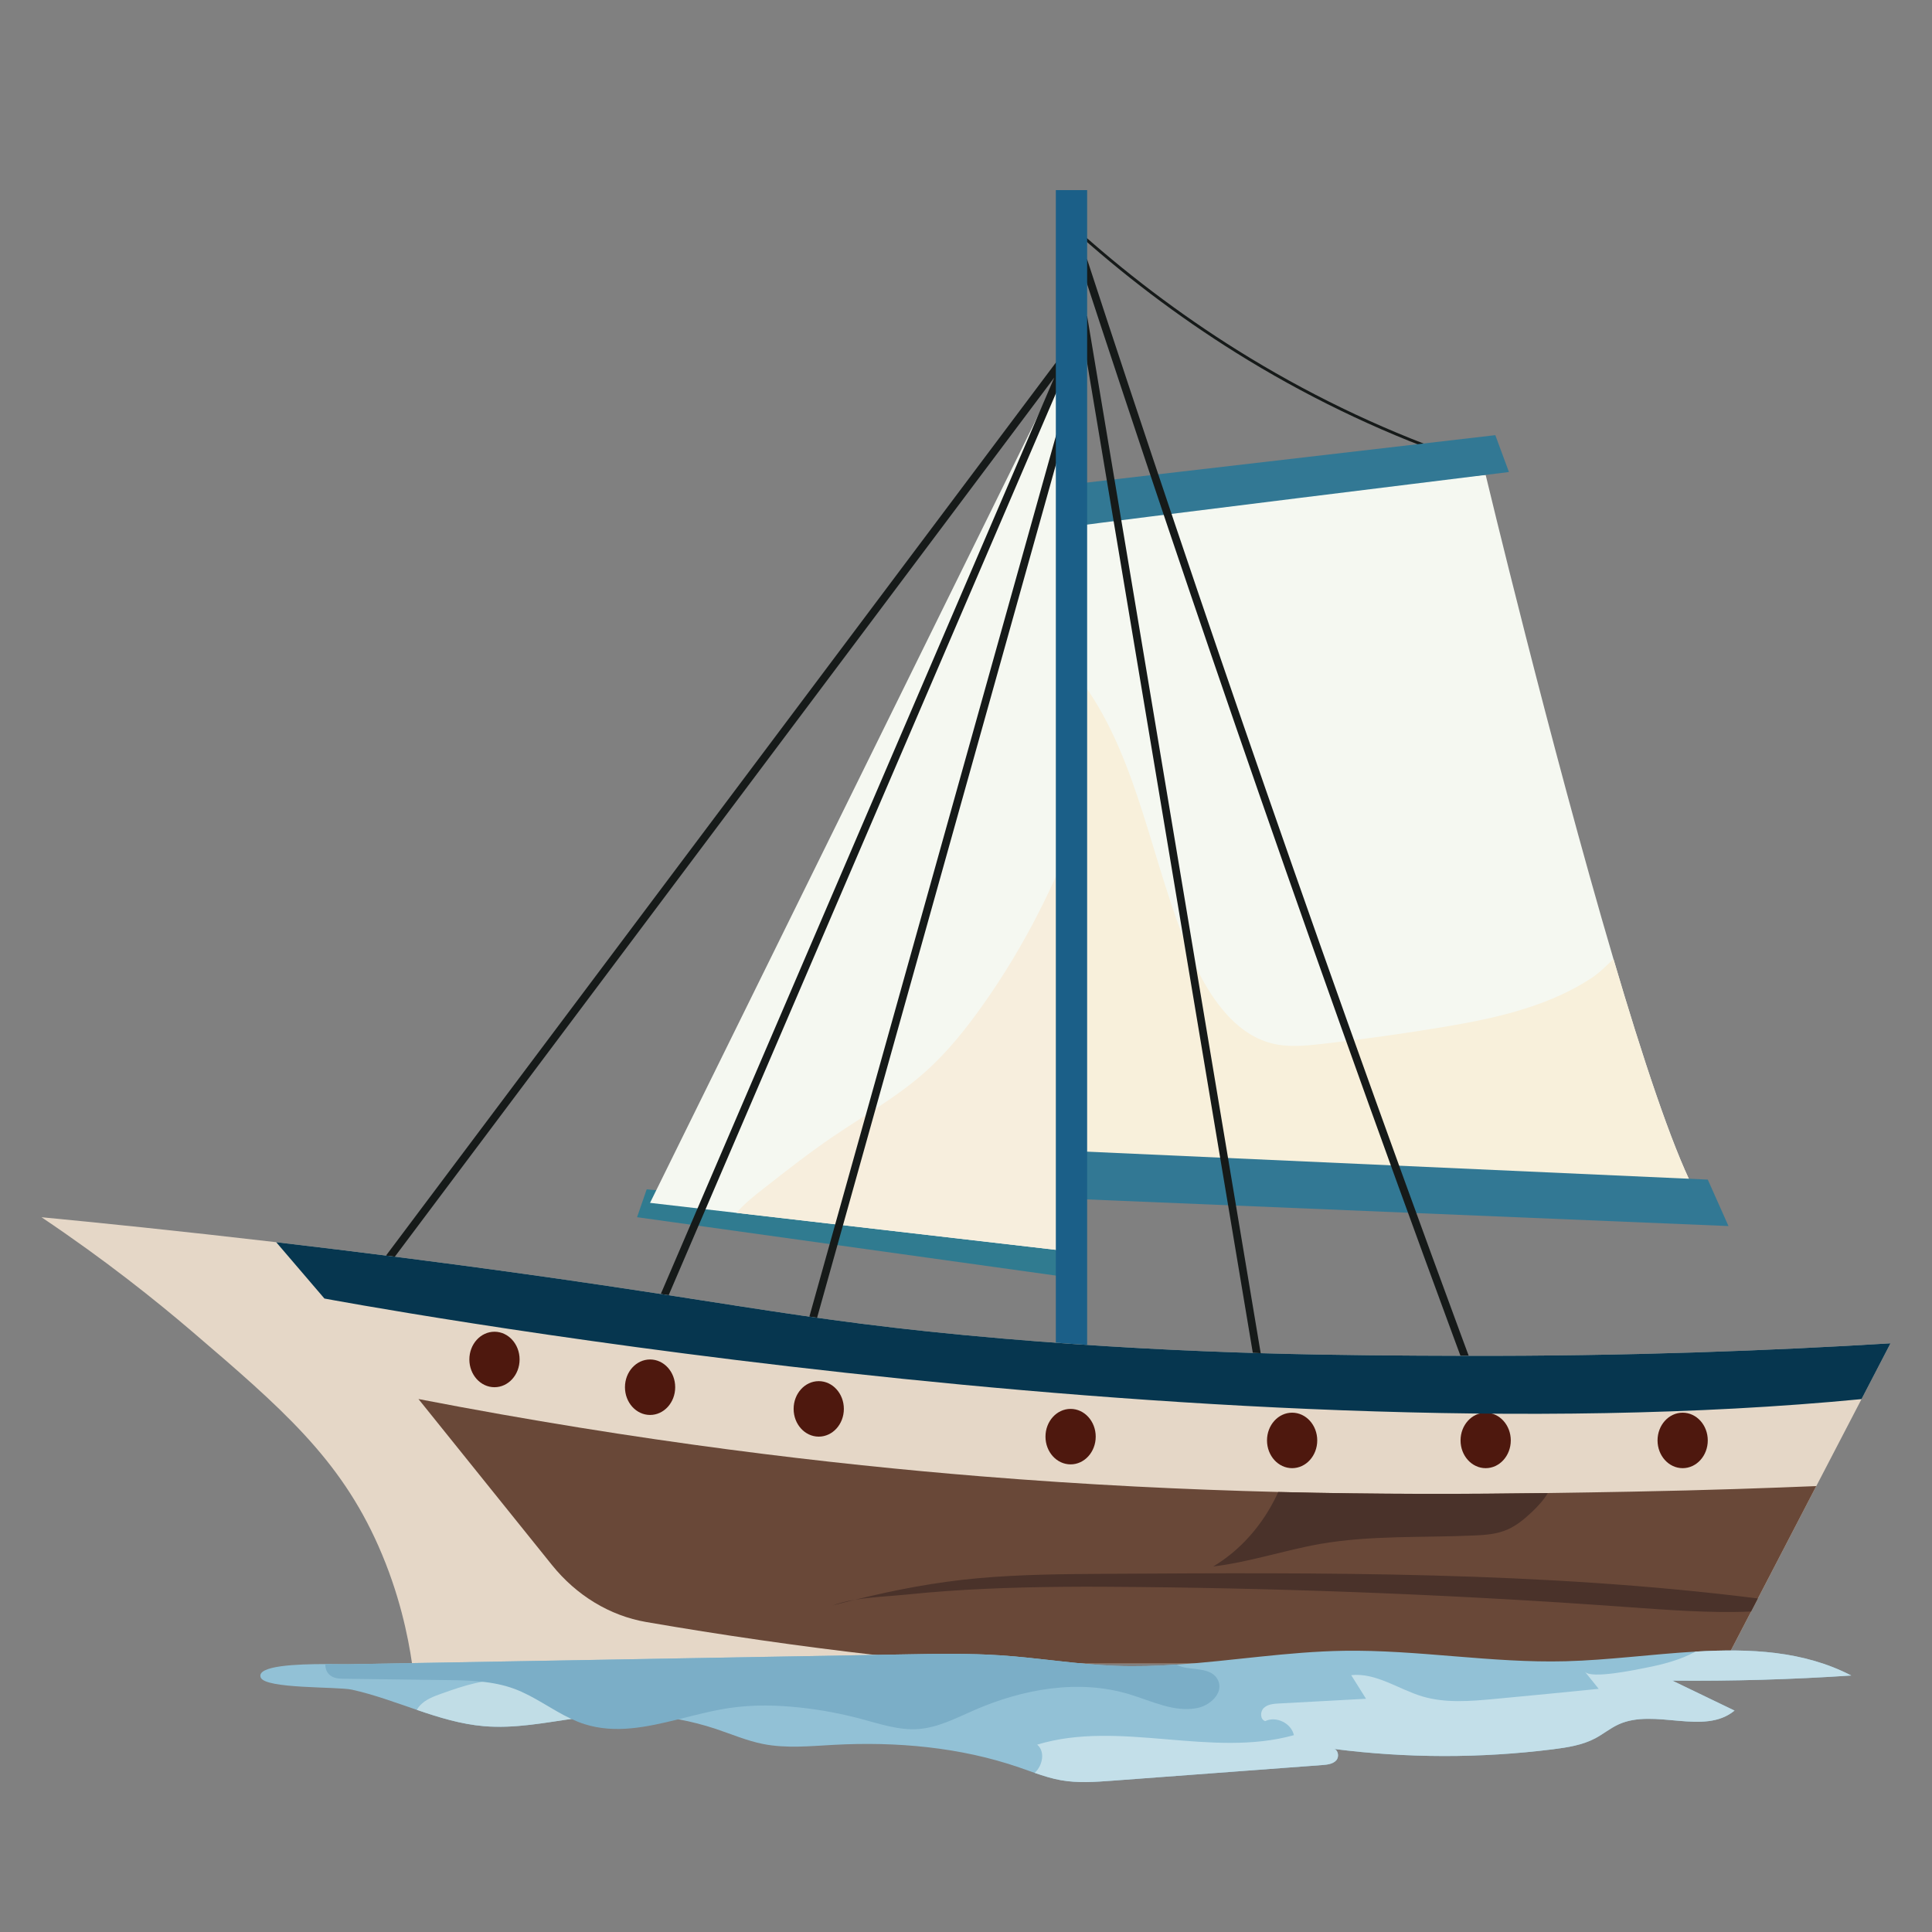 <?xml version="1.0" encoding="UTF-8"?> <svg xmlns="http://www.w3.org/2000/svg" id="Layer_1" viewBox="0 0 500 500"><rect x="0" y="0" width="500" height="500" fill="#808080" stroke="none"/><g><path d="M375.46,118.21c-19.3-6.88-38.03-15.95-55.66-26.97-15.02-9.39-29.41-20.29-42.76-32.41l.5-.56c13.32,12.09,27.67,22.96,42.65,32.33,17.58,10.99,36.26,20.04,55.51,26.9l-.25,.71Z" fill="#161a19"></path><path d="M438.28,307.58l-161.38-3.18,.98-123.86,.39-49.31,106.22-8.32s16.69,69.74,33.07,125.27c7.52,25.52,14.98,48.04,20.72,59.4Z" fill="#f5f8f1"></path><path d="M438.28,307.58l-161.38-3.18,.98-123.86c.88-1.13,1.79-2.22,2.72-3.3,14.21,19.93,17.51,46.56,27.31,69.5,4.41,10.32,11.15,20.73,21.22,23.28,4.2,1.08,8.59,.64,12.89,.16,10.76-1.2,21.49-2.71,32.19-4.5,6.88-1.16,13.75-2.52,20.44-4.64,5.98-1.89,11.86-4.38,17.21-7.91,2.01-1.32,3.84-3.14,5.7-4.95,7.52,25.52,14.98,48.04,20.72,59.4Z" fill="#f8f0db"></path><path d="M277.3,125.35l109.69-12.73,3.52,9.54s-106.06,13.08-113.21,14.14v-10.96Z" fill="#327894"></path><polygon points="441.97 305.28 277.07 297.86 277.07 310.23 447.33 317.3 441.97 305.28" fill="#327894"></polygon><path d="M274.96,317.52c-35.87-3.24-71.74-6.48-107.6-9.72-.83,2.4-1.66,4.81-2.49,7.21l112.04,15.62c-.65-4.37-1.3-8.74-1.94-13.12Z" fill="#307b90"></path><polygon points="277.08 90.42 276.98 217.25 276.9 323.88 190.62 313.89 168.23 311.3 277.08 90.42" fill="#f5f8f1"></polygon><path d="M276.98,217.25l-.08,106.63-86.28-9.99c2.06-2.43,4.56-4.4,7.03-6.32,5.88-4.62,11.77-9.23,17.92-13.41,8.1-5.51,16.69-10.3,24.09-16.94,5.71-5.13,10.6-11.28,15.1-17.7,7.57-10.77,14.08-22.45,19.41-34.75,.93-2.14,1.65-5.07,2.8-7.51Z" fill="#f7eedd"></path><g><g><path d="M383.55,365.95c-19.75-53.1-39.2-107.2-57.8-160.78-15.78-45.46-31.37-91.73-46.33-137.52l1.9-.62c14.96,45.79,30.54,92.04,46.32,137.49,18.6,53.57,38.04,107.65,57.79,160.74l-1.88,.7Z" fill="#161a19"></path><rect x="303.13" y="80.02" width="2" height="288.14" transform="translate(-32.8 53.24) rotate(-9.5)" fill="#161a19"></rect><polygon points="206.15 360.01 160.22 360.01 272.85 97.71 92.56 338.06 90.96 336.86 281.29 83.13 163.25 358.01 204.63 358.01 276.11 102.67 278.04 103.21 206.15 360.01" fill="#161a19"></polygon><rect x="273.25" y="49.2" width="8.1" height="308.23" fill="#1b5f88"></rect></g><g><path d="M489.26,347.65c-2.5,4.81-5,9.63-7.5,14.44-3.9,7.51-7.8,15.01-11.71,22.52-5.03,9.68-10.07,19.37-15.1,29.07-.6,1.13-1.18,2.26-1.76,3.39-2.34,4.5-4.67,8.98-7.02,13.48H106.64c-1.02-7.02-3.26-18.16-8.72-30.48-9.99-22.55-24.78-35.46-48.49-55.72-8.98-7.66-22.01-18.14-38.69-29.33,14.36,1.37,35.21,3.49,60.73,6.46,10.26,1.2,21.26,2.55,32.9,4.03,82.95,10.6,98.95,16.11,155.29,20.92,49.95,4.26,89.37,4.36,119.04,4.45,42.81,.12,80.19-1.37,110.56-3.23Z" fill="#e5d7c7"></path><path d="M470.05,384.6c-5.03,9.68-10.07,19.37-15.1,29.07-.6,1.13-1.18,2.26-1.76,3.39-2.34,4.5-4.67,8.98-7.02,13.48H247.95c-6.81-.64-13.69-1.36-20.61-2.14-20.7-2.36-40.75-5.28-60.09-8.62-9.44-1.63-18.08-6.88-24.43-14.79-11.52-14.3-23.02-28.62-34.52-42.92,57.85,11.19,107.3,16.89,145.3,19.98,27.74,2.26,53.54,3.47,77.2,4.07,25.94,.64,49.31,.56,69.78,.28,7.65-.1,14.9-.24,21.73-.36,19.56-.36,35.97-.96,47.73-1.44Z" fill="#694838"></path><path d="M400.58,386.41c-1.09,1.81-2.58,3.42-4.08,4.85-1.9,1.79-3.92,3.49-6.25,4.53-2.82,1.27-5.92,1.48-8.95,1.6-13.22,.59-26.54-.09-39.6,2.17-9.3,1.63-18.36,4.73-27.72,5.84,5.98-3.56,11.08-8.88,14.74-15.2,.76-1.32,1.46-2.68,2.08-4.07,25.94,.64,49.31,.56,69.78,.28Z" fill="#4a322a"></path><path d="M215.5,415.48c1.83-.68,3.78-1.13,5.79-1.48-1.94,.47-3.85,.97-5.79,1.48Z" fill="#4a322a"></path><path d="M454.94,413.67c-.6,1.13-1.18,2.26-1.76,3.39-10.78,.45-21.63-.42-32.41-1.18-41.9-3.02-83.89-4.74-125.88-5.16-13.33-.14-26.67-.14-39.99,.47-6.77,.31-13.51,.78-20.25,1.48-4.2,.43-8.91,.59-13.33,1.34,10.46-2.59,20.97-4.59,31.72-5.56,11.16-1.01,22.36-1.08,33.54-1.15,56.18-.33,112.56-.63,168.36,6.38Z" fill="#4a322a"></path><ellipse cx="127.97" cy="351.83" rx="6.5" ry="7.18" fill="#4e180e"></ellipse><ellipse cx="168.24" cy="359.01" rx="6.5" ry="7.18" fill="#4e180e"></ellipse><ellipse cx="211.89" cy="364.62" rx="6.5" ry="7.18" fill="#4e180e"></ellipse><ellipse cx="277.07" cy="371.8" rx="6.5" ry="7.18" fill="#4e180e"></ellipse><ellipse cx="334.4" cy="372.78" rx="6.5" ry="7.18" fill="#4e180e"></ellipse><ellipse cx="384.49" cy="372.78" rx="6.5" ry="7.18" fill="#4e180e"></ellipse><ellipse cx="435.47" cy="372.78" rx="6.5" ry="7.18" fill="#4e180e"></ellipse><path d="M489.26,347.65c-2.5,4.81-5,9.63-7.5,14.44-170.86,16.51-397.8-26.03-397.8-26.03l-12.48-14.58c10.26,1.2,21.26,2.55,32.9,4.03,82.95,10.6,98.95,16.11,155.29,20.92,49.95,4.26,89.37,4.36,119.04,4.45,42.81,.12,80.19-1.37,110.56-3.23Z" fill="#06364f"></path></g></g></g><g><path d="M432.82,434.95c5.36,2.58,10.72,5.17,16.08,7.75-7.94,6.56-20.64-.7-30.01,3.57-2.13,.97-3.96,2.5-6.03,3.6-3.34,1.77-7.17,2.36-10.92,2.84-18.8,2.36-37.88,2.33-56.67-.08,1.06,.28,1.36,2.03,.57,2.92-.86,.98-2.3,1.14-3.6,1.24-6.38,.47-12.77,.95-19.16,1.43-11.72,.87-23.45,1.75-35.17,2.62-4.45,.33-8.95,.66-13.34-.12-2.32-.41-4.56-1.13-6.79-1.9h-.01c-1.34-.47-2.66-.95-4-1.41-15.31-5.26-31.75-6.71-47.91-5.85-6.16,.33-12.4,.98-18.44-.23-4.14-.83-8.05-2.51-12.05-3.85-3.21-1.07-6.49-1.92-9.81-2.53-6.38-1.21-12.92-1.57-19.4-1.08-2.26,.17-4.52,.45-6.77,.76-.51,.07-1.03,.15-1.54,.22-7.54,1.12-15.06,2.53-22.62,1.88-5.97-.51-11.68-2.27-17.36-4.22-5.56-1.9-11.1-3.97-16.81-5.23-3.77-.82-22.44-.16-23.59-3.16-1.18-3.08,9.51-3.46,16.72-3.46,2.71,0,4.92,.06,5.84,.04,48.09-.85,96.19-1.7,144.29-2.55,8.21-.15,16.42-.29,24.61,.25,9.93,.66,19.79,2.33,29.73,2.72,5.28,.2,10.56,.04,15.83-.31,14.43-.97,28.83-3.36,43.3-3.59,19.15-.29,38.22,3.21,57.37,2.71,11.07-.29,22.48-1.85,33.67-2.5,14.11-.82,27.89-.21,40.28,6.19-15.4,1.03-30.85,1.47-46.29,1.33Z" fill="#92c1d6"></path><path d="M131.78,435c6.82,.86,12.26,5.07,17.61,9.63-8.06,1.14-16.08,2.79-24.16,2.1-5.97-.51-11.68-2.27-17.36-4.22,.22-.39,.48-.75,.79-1.09,1.45-1.61,3.6-2.4,5.65-3.13,5.64-2,11.53-4.03,17.47-3.29Z" fill="#c1dde6"></path><path d="M432.82,434.95c5.36,2.58,10.72,5.17,16.08,7.75-7.94,6.56-20.64-.7-30.01,3.57-2.13,.97-3.96,2.5-6.03,3.6-3.34,1.77-7.17,2.36-10.92,2.84-18.8,2.36-37.88,2.33-56.67-.08,1.06,.28,1.36,2.03,.57,2.92-.86,.98-2.3,1.14-3.6,1.24-6.38,.47-12.77,.95-19.16,1.43-11.72,.87-23.45,1.75-35.17,2.62-4.45,.33-8.95,.66-13.34-.12-2.32-.41-4.56-1.13-6.79-1.9,2.07-1.9,2.77-5.52,.64-7.31,21.34-6.47,44.96,3.53,66.44-2.45-.67-3.1-4.57-5.01-7.43-3.64-1.33-.41-1.36-2.48-.34-3.42,1.01-.94,2.52-1.07,3.9-1.14,7.51-.41,15.02-.81,22.54-1.22-1.28-2.03-2.56-4.07-3.84-6.11,6.42-.69,12.19,3.63,18.37,5.49,6.01,1.8,12.45,1.25,18.7,.67,8.99-.84,17.99-1.71,26.98-2.62l-3.57-4.44c1.59,1.98,13.44-.56,15.75-1.01,4.41-.85,8.94-2.03,12.91-4.19,14.11-.82,27.89-.21,40.28,6.19-15.4,1.03-30.85,1.47-46.29,1.33Z" fill="#c3dfe9"></path><path d="M309.94,442.02c-5.97,1.24-11.88-1.8-17.72-3.56-13.12-3.95-27.48-1.36-40.04,4.11-4.68,2.04-9.34,4.5-14.43,4.9-5.02,.39-9.95-1.29-14.82-2.59-5.1-1.37-10.3-2.35-15.55-2.93-6.16-.69-12.4-.83-18.52,.07-4.42,.65-8.87,1.83-13.3,2.93-8.21,2.04-16.37,3.77-24.27,1.26-1.18-.37-2.32-.84-3.44-1.36-5.05-2.36-9.59-5.9-14.84-7.82-5.62-2.05-11.73-2.16-17.71-2.23-8.72-.11-17.44-.23-26.15-.34-1.12-.01-2.29-.04-3.26-.59-1.23-.7-1.72-1.88-1.7-3.21,2.71,0,4.92,.06,5.84,.04,48.09-.85,96.19-1.7,144.29-2.55,8.21-.15,16.42-.29,24.61,.25,9.93,.66,19.79,2.33,29.73,2.72,5.28,.2,10.56,.04,15.83-.31,.25,.13,.52,.26,.83,.38,3.12,1.2,8.53,.05,10.03,3.95,1.19,3.1-2.16,6.2-5.41,6.88Z" fill="#7baec7"></path></g></svg> 
